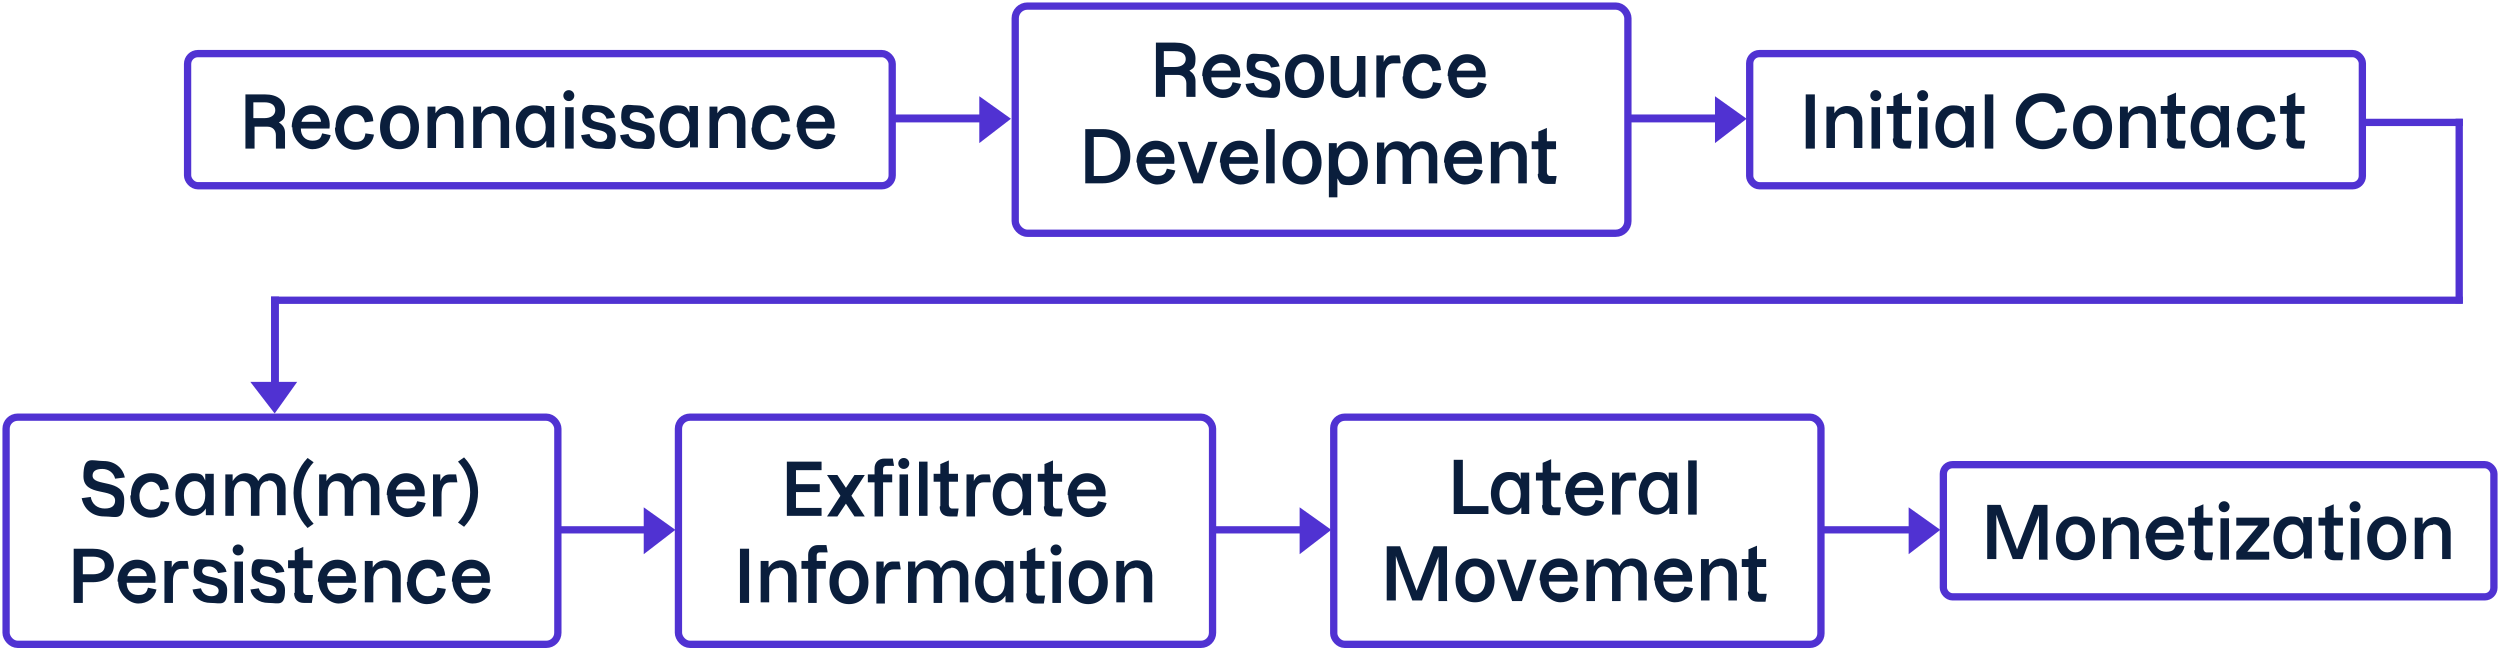 <?xml version="1.0" encoding="UTF-8"?>
<svg xmlns="http://www.w3.org/2000/svg" version="1.1" viewBox="0 0 410.5 106.8">
  <defs>
    <style>
      .cls-1 {
        fill: #0a1e3c;
      }

      .cls-2 {
        fill: none;
        stroke: #5032d2;
        stroke-miterlimit: 10;
        stroke-width: 1.2px;
      }

      .cls-3 {
        fill: #5032d2;
      }
    </style>
  </defs>
  <!-- Generator: Adobe Illustrator 28.7.1, SVG Export Plug-In . SVG Version: 1.2.0 Build 142)  -->
  <g>
    <g id="Layer_1">
      <g>
        <g>
          <path class="cls-1" d="M40.1,15.5h3.4c2.1,0,3.3,1,3.3,2.6s-.4,1.6-1,2c.6.4,1,.9,1,1.7v2.6h-1.5v-2.2c0-.8-.5-1.4-1.4-1.4h-2.1v3.6h-1.5v-8.9ZM45.2,18.1c0-.8-.6-1.3-1.8-1.3h-1.8v2.6h1.8c1.1,0,1.8-.5,1.8-1.3Z"/>
          <path class="cls-1" d="M47.9,20.9c0-2,1.3-3.6,3.2-3.6s3.3,1.6,3,3.8h-4.7c0,1.2.7,2,1.9,2s1.4-.5,1.6-1.2l1.4.3c-.3,1.4-1.5,2.3-3,2.3s-3.3-1.6-3.3-3.6ZM52.7,20c0-.8-.7-1.3-1.5-1.3s-1.5.5-1.7,1.3h3.2Z"/>
          <path class="cls-1" d="M55.1,20.9c0-2.2,1.3-3.6,3.3-3.6s2.8,1.1,2.9,2.6l-1.4.2c-.1-.8-.7-1.4-1.5-1.4s-1.9.9-1.9,2.3.7,2.3,1.9,2.3,1.5-.6,1.6-1.4l1.4.2c-.2,1.5-1.4,2.5-3.1,2.5s-3.3-1.4-3.3-3.6Z"/>
          <path class="cls-1" d="M62.4,20.9c0-2.2,1.3-3.6,3.2-3.6s3.2,1.4,3.2,3.6-1.3,3.6-3.2,3.6-3.2-1.4-3.2-3.6ZM67.4,20.9c0-1.4-.7-2.3-1.7-2.3s-1.7.9-1.7,2.3.7,2.3,1.7,2.3,1.7-.9,1.7-2.3Z"/>
          <path class="cls-1" d="M73.1,18.7c-.9,0-1.4.7-1.5,1.5v4.1h-1.4v-6.8h1.3v1.1c.5-.8,1.2-1.2,2.1-1.2,1.5,0,2.5,1,2.5,2.5v4.4h-1.4v-4.2c0-.9-.6-1.5-1.4-1.5Z"/>
          <path class="cls-1" d="M80.6,18.7c-.9,0-1.4.7-1.5,1.5v4.1h-1.4v-6.8h1.3v1.1c.5-.8,1.2-1.2,2.1-1.2,1.5,0,2.5,1,2.5,2.5v4.4h-1.4v-4.2c0-.9-.6-1.5-1.4-1.5Z"/>
          <path class="cls-1" d="M84.7,20.9c0-2.2,1.2-3.6,2.9-3.6s1.6.5,2,1.2v-1.1h1.4v6.8h-1.3v-1.1c-.5.8-1.3,1.2-2.1,1.2-1.7,0-2.9-1.4-2.9-3.6ZM89.6,20.9c0-1.4-.7-2.3-1.7-2.3s-1.8.9-1.8,2.3.7,2.3,1.8,2.3,1.7-.9,1.7-2.3Z"/>
          <path class="cls-1" d="M92.5,15.7c0-.5.4-.9.9-.9s.9.4.9.9-.4.9-.9.9-.9-.4-.9-.9ZM94.2,24.4h-1.4v-6.8h1.4v6.8Z"/>
          <path class="cls-1" d="M95.4,22.2l1.4-.2c.2.8.9,1.3,1.7,1.3s1.2-.4,1.2-.9c0-1.7-4.1-.4-4.1-3.1s1.1-2,2.6-2,2.6.9,2.8,2l-1.4.2c-.2-.7-.8-1.1-1.5-1.1s-1.1.3-1.1.8c0,1.5,4.1.3,4.1,3.1s-1.1,2.1-2.7,2.1-2.8-.9-3-2.3Z"/>
          <path class="cls-1" d="M101.8,22.2l1.4-.2c.2.8.9,1.3,1.7,1.3s1.2-.4,1.2-.9c0-1.7-4.1-.4-4.1-3.1s1.1-2,2.6-2,2.6.9,2.8,2l-1.4.2c-.2-.7-.8-1.1-1.5-1.1s-1.1.3-1.1.8c0,1.5,4.1.3,4.1,3.1s-1.1,2.1-2.7,2.1-2.8-.9-3-2.3Z"/>
          <path class="cls-1" d="M108.3,20.9c0-2.2,1.2-3.6,2.9-3.6s1.6.5,2,1.2v-1.1h1.4v6.8h-1.3v-1.1c-.5.8-1.3,1.2-2.1,1.2-1.7,0-2.9-1.4-2.9-3.6ZM113.2,20.9c0-1.4-.7-2.3-1.7-2.3s-1.8.9-1.8,2.3.7,2.3,1.8,2.3,1.7-.9,1.7-2.3Z"/>
          <path class="cls-1" d="M119.4,18.7c-.9,0-1.4.7-1.5,1.5v4.1h-1.4v-6.8h1.3v1.1c.5-.8,1.2-1.2,2.1-1.2,1.5,0,2.5,1,2.5,2.5v4.4h-1.4v-4.2c0-.9-.6-1.5-1.4-1.5Z"/>
          <path class="cls-1" d="M123.5,20.9c0-2.2,1.3-3.6,3.3-3.6s2.8,1.1,2.9,2.6l-1.4.2c-.1-.8-.7-1.4-1.5-1.4s-1.9.9-1.9,2.3.7,2.3,1.9,2.3,1.5-.6,1.6-1.4l1.4.2c-.2,1.5-1.4,2.5-3.1,2.5s-3.3-1.4-3.3-3.6Z"/>
          <path class="cls-1" d="M130.8,20.9c0-2,1.3-3.6,3.2-3.6s3.3,1.6,3,3.8h-4.7c0,1.2.7,2,1.9,2s1.4-.5,1.6-1.2l1.4.3c-.3,1.4-1.5,2.3-3,2.3s-3.3-1.6-3.3-3.6ZM135.5,20c0-.8-.7-1.3-1.5-1.3s-1.5.5-1.7,1.3h3.2Z"/>
        </g>
        <rect class="cls-2" x="30.8" y="8.8" width="115.7" height="21.7" rx="1.7" ry="1.7"/>
        <g>
          <path class="cls-1" d="M336.3,91.9h-1.5v-7.3l-.5,1.4-2.2,5.8h-1.6l-2.2-5.8-.5-1.5v7.3h-1.5v-8.9h2.2l2.7,7.3,2.8-7.3h2.2v8.9Z"/>
          <path class="cls-1" d="M337.6,88.4c0-2.2,1.3-3.6,3.2-3.6s3.2,1.4,3.2,3.6-1.3,3.6-3.2,3.6-3.2-1.4-3.2-3.6ZM342.5,88.4c0-1.4-.7-2.3-1.7-2.3s-1.7.9-1.7,2.3.7,2.3,1.7,2.3,1.7-.9,1.7-2.3Z"/>
          <path class="cls-1" d="M348.2,86.2c-.9,0-1.4.7-1.5,1.5v4.1h-1.4v-6.8h1.3v1.1c.5-.8,1.2-1.2,2.1-1.2,1.5,0,2.5,1,2.5,2.5v4.4h-1.4v-4.2c0-.9-.6-1.5-1.4-1.5Z"/>
          <path class="cls-1" d="M352.3,88.4c0-2,1.3-3.6,3.2-3.6s3.3,1.6,3,3.8h-4.7c0,1.2.7,2,1.9,2s1.4-.5,1.6-1.2l1.4.3c-.3,1.4-1.5,2.3-3,2.3s-3.3-1.6-3.3-3.6ZM357.1,87.5c0-.8-.7-1.3-1.5-1.3s-1.5.5-1.7,1.3h3.2Z"/>
          <path class="cls-1" d="M360.4,90.3v-4h-1.1v-1.3h1.1v-1.6l1.4-.6v2.2h1.5v1.3h-1.5v3.8c0,.3.2.6.5.6h1.1l-.2,1.3h-1.3c-1,0-1.6-.6-1.6-1.6Z"/>
          <path class="cls-1" d="M364.3,83.2c0-.5.4-.9.9-.9s.9.4.9.9-.4.9-.9.9-.9-.4-.9-.9ZM366,91.9h-1.4v-6.8h1.4v6.8Z"/>
          <path class="cls-1" d="M372.6,86.3l-3.6,4.3h3.6v1.3h-5.4v-1.3l3.6-4.3h-3.6v-1.3h5.4v1.3Z"/>
          <path class="cls-1" d="M373.3,88.4c0-2.2,1.2-3.6,2.9-3.6s1.6.5,2,1.2v-1.1h1.4v6.8h-1.3v-1.1c-.5.8-1.3,1.2-2.1,1.2-1.7,0-2.9-1.4-2.9-3.6ZM378.2,88.4c0-1.4-.7-2.3-1.7-2.3s-1.8.9-1.8,2.3.7,2.3,1.8,2.3,1.7-.9,1.7-2.3Z"/>
          <path class="cls-1" d="M381.8,90.3v-4h-1.1v-1.3h1.1v-1.6l1.4-.6v2.2h1.5v1.3h-1.5v3.8c0,.3.2.6.5.6h1.1l-.2,1.3h-1.3c-1,0-1.6-.6-1.6-1.6Z"/>
          <path class="cls-1" d="M385.8,83.2c0-.5.4-.9.9-.9s.9.4.9.9-.4.9-.9.9-.9-.4-.9-.9ZM387.4,91.9h-1.4v-6.8h1.4v6.8Z"/>
          <path class="cls-1" d="M388.7,88.4c0-2.2,1.3-3.6,3.2-3.6s3.2,1.4,3.2,3.6-1.3,3.6-3.2,3.6-3.2-1.4-3.2-3.6ZM393.7,88.4c0-1.4-.7-2.3-1.7-2.3s-1.7.9-1.7,2.3.7,2.3,1.7,2.3,1.7-.9,1.7-2.3Z"/>
          <path class="cls-1" d="M399.4,86.2c-.9,0-1.4.7-1.5,1.5v4.1h-1.4v-6.8h1.3v1.1c.5-.8,1.2-1.2,2.1-1.2,1.5,0,2.5,1,2.5,2.5v4.4h-1.4v-4.2c0-.9-.6-1.5-1.4-1.5Z"/>
        </g>
        <rect class="cls-2" x="319.1" y="76.3" width="90.4" height="21.7" rx="1.5" ry="1.5"/>
        <g>
          <path class="cls-1" d="M189.6,7h3.4c2.1,0,3.3,1,3.3,2.6s-.4,1.6-1,2c.6.4,1,.9,1,1.7v2.6h-1.5v-2.2c0-.8-.5-1.4-1.4-1.4h-2.1v3.6h-1.5V7ZM194.7,9.7c0-.8-.6-1.3-1.8-1.3h-1.8v2.6h1.8c1.1,0,1.8-.5,1.8-1.3Z"/>
          <path class="cls-1" d="M197.4,12.5c0-2,1.3-3.6,3.2-3.6s3.3,1.6,3,3.8h-4.7c0,1.2.7,2,1.9,2s1.4-.5,1.6-1.2l1.4.3c-.3,1.4-1.5,2.3-3,2.3s-3.3-1.6-3.3-3.6ZM202.1,11.6c0-.8-.7-1.3-1.5-1.3s-1.5.5-1.7,1.3h3.2Z"/>
          <path class="cls-1" d="M204.5,13.8l1.4-.2c.2.8.9,1.3,1.7,1.3s1.2-.4,1.2-.9c0-1.7-4.1-.4-4.1-3.1s1.1-2,2.6-2,2.6.9,2.8,2l-1.4.2c-.2-.7-.8-1.1-1.5-1.1s-1.1.3-1.1.8c0,1.5,4.1.3,4.1,3.1s-1.1,2.1-2.7,2.1-2.8-.9-3-2.3Z"/>
          <path class="cls-1" d="M211,12.5c0-2.2,1.3-3.6,3.2-3.6s3.2,1.4,3.2,3.6-1.3,3.6-3.2,3.6-3.2-1.4-3.2-3.6ZM215.9,12.5c0-1.4-.7-2.3-1.7-2.3s-1.7.9-1.7,2.3.7,2.3,1.7,2.3,1.7-.9,1.7-2.3Z"/>
          <path class="cls-1" d="M224.3,15.9h-1.2v-1.1c-.5.8-1.2,1.3-2.1,1.3-1.5,0-2.5-1-2.5-2.5v-4.4h1.4v4.2c0,.9.6,1.5,1.4,1.5s1.5-.8,1.5-1.8v-3.9h1.4v6.8Z"/>
          <path class="cls-1" d="M226,9.1h1.2v1.1c.3-.7.8-1.1,1.5-1.1h1.1l.2,1.3h-1.2c-1,0-1.4.8-1.4,2v3.6h-1.4v-6.8Z"/>
          <path class="cls-1" d="M230.4,12.5c0-2.2,1.3-3.6,3.3-3.6s2.8,1.1,2.9,2.6l-1.4.2c-.1-.8-.7-1.4-1.5-1.4s-1.9.9-1.9,2.3.7,2.3,1.9,2.3,1.5-.6,1.6-1.4l1.4.2c-.2,1.5-1.4,2.5-3.1,2.5s-3.3-1.4-3.3-3.6Z"/>
          <path class="cls-1" d="M237.7,12.5c0-2,1.3-3.6,3.2-3.6s3.3,1.6,3,3.8h-4.7c0,1.2.7,2,1.9,2s1.4-.5,1.6-1.2l1.4.3c-.3,1.4-1.5,2.3-3,2.3s-3.3-1.6-3.3-3.6ZM242.4,11.6c0-.8-.7-1.3-1.5-1.3s-1.5.5-1.7,1.3h3.2Z"/>
          <path class="cls-1" d="M185.6,25.7c0,2.5-1.8,4.4-4.5,4.4h-2.9v-8.9h2.9c2.8,0,4.5,1.9,4.5,4.4ZM179.6,22.5v6.4h1.4c1.9,0,3-1.2,3-3.2s-1.1-3.2-3-3.2h-1.4Z"/>
          <path class="cls-1" d="M186.6,26.7c0-2,1.3-3.6,3.2-3.6s3.3,1.6,3,3.8h-4.7c0,1.2.7,2,1.9,2s1.4-.5,1.6-1.2l1.4.3c-.3,1.4-1.5,2.3-3,2.3s-3.3-1.6-3.3-3.6ZM191.3,25.8c0-.8-.7-1.3-1.5-1.3s-1.5.5-1.7,1.3h3.2Z"/>
          <path class="cls-1" d="M193.4,23.3h1.5l1.8,5.2,1.7-5.2h1.5l-2.4,6.8h-1.6l-2.5-6.8Z"/>
          <path class="cls-1" d="M200.3,26.7c0-2,1.3-3.6,3.2-3.6s3.3,1.6,3,3.8h-4.7c0,1.2.7,2,1.9,2s1.4-.5,1.6-1.2l1.4.3c-.3,1.4-1.5,2.3-3,2.3s-3.3-1.6-3.3-3.6ZM205.1,25.8c0-.8-.7-1.3-1.5-1.3s-1.5.5-1.7,1.3h3.2Z"/>
          <path class="cls-1" d="M209.3,30.1h-1.4v-8.9h1.4v8.9Z"/>
          <path class="cls-1" d="M210.6,26.7c0-2.2,1.3-3.6,3.2-3.6s3.2,1.4,3.2,3.6-1.3,3.6-3.2,3.6-3.2-1.4-3.2-3.6ZM215.5,26.7c0-1.4-.7-2.3-1.7-2.3s-1.7.9-1.7,2.3.7,2.3,1.7,2.3,1.7-.9,1.7-2.3Z"/>
          <path class="cls-1" d="M219.5,23.3v1.1c.5-.8,1.3-1.2,2.1-1.2,1.7,0,3,1.4,3,3.6s-1.2,3.6-3,3.6-1.5-.4-2-1.1v3.1h-1.4v-8.9h1.3ZM223.2,26.7c0-1.4-.7-2.3-1.8-2.3s-1.7.9-1.7,2.3.7,2.3,1.7,2.3,1.8-.9,1.8-2.3Z"/>
          <path class="cls-1" d="M233.1,24.5c-.9,0-1.4.8-1.4,1.8v3.9h-1.4v-4.2c0-.9-.5-1.5-1.4-1.5s-1.4.8-1.4,1.8v3.9h-1.4v-6.8h1.2v1.1c.5-.8,1.2-1.3,2.1-1.3s1.8.5,2.1,1.3c.5-.9,1.2-1.3,2.1-1.3,1.4,0,2.4,1,2.4,2.5v4.4h-1.4v-4.2c0-.9-.5-1.5-1.4-1.5Z"/>
          <path class="cls-1" d="M237.1,26.7c0-2,1.3-3.6,3.2-3.6s3.3,1.6,3,3.8h-4.7c0,1.2.7,2,1.9,2s1.4-.5,1.6-1.2l1.4.3c-.3,1.4-1.5,2.3-3,2.3s-3.3-1.6-3.3-3.6ZM241.9,25.8c0-.8-.7-1.3-1.5-1.3s-1.5.5-1.7,1.3h3.2Z"/>
          <path class="cls-1" d="M247.7,24.5c-.9,0-1.4.7-1.5,1.5v4.1h-1.4v-6.8h1.3v1.1c.5-.8,1.2-1.2,2.1-1.2,1.5,0,2.5,1,2.5,2.5v4.4h-1.4v-4.2c0-.9-.6-1.5-1.4-1.5Z"/>
          <path class="cls-1" d="M252.6,28.5v-4h-1.1v-1.3h1.1v-1.6l1.4-.6v2.2h1.5v1.3h-1.5v3.8c0,.3.2.6.5.6h1.1l-.2,1.3h-1.3c-1,0-1.6-.6-1.6-1.6Z"/>
        </g>
        <rect class="cls-2" x="166.7" y="1" width="100.6" height="37.3" rx="2" ry="2"/>
        <g>
          <path class="cls-1" d="M13.4,81.8l1.5-.2c.2,1.2,1.1,1.9,2.3,1.9s1.7-.5,1.7-1.3c0-2.2-5.2-.5-5.2-4s1.4-2.5,3.3-2.5,3.2,1.2,3.5,2.7l-1.6.2c-.2-.9-1-1.6-2.1-1.6s-1.6.4-1.6,1.1c0,1.9,5.2.4,5.2,4s-1.3,2.7-3.3,2.7-3.4-1.3-3.7-3.1Z"/>
          <path class="cls-1" d="M21.5,81.3c0-2.2,1.3-3.6,3.3-3.6s2.8,1.1,2.9,2.6l-1.4.2c-.1-.8-.7-1.4-1.5-1.4s-1.9.9-1.9,2.3.7,2.3,1.9,2.3,1.5-.6,1.6-1.4l1.4.2c-.2,1.5-1.4,2.5-3.1,2.5s-3.3-1.4-3.3-3.6Z"/>
          <path class="cls-1" d="M28.8,81.3c0-2.2,1.2-3.6,2.9-3.6s1.6.5,2,1.2v-1.1h1.4v6.8h-1.3v-1.1c-.5.8-1.3,1.2-2.1,1.2-1.7,0-2.9-1.4-2.9-3.6ZM33.7,81.3c0-1.4-.7-2.3-1.7-2.3s-1.8.9-1.8,2.3.7,2.3,1.8,2.3,1.7-.9,1.7-2.3Z"/>
          <path class="cls-1" d="M44,79c-.9,0-1.4.8-1.4,1.8v3.9h-1.4v-4.2c0-.9-.5-1.5-1.4-1.5s-1.4.8-1.4,1.8v3.9h-1.4v-6.8h1.2v1.1c.5-.8,1.2-1.3,2.1-1.3s1.8.5,2.1,1.3c.5-.9,1.2-1.3,2.1-1.3,1.4,0,2.4,1,2.4,2.5v4.4h-1.4v-4.2c0-.9-.5-1.5-1.4-1.5Z"/>
          <path class="cls-1" d="M48.2,80.9c0-2.1.8-4.1,2.3-5.7l1,.7c-1.3,1.4-2,3.2-2,5.1s.7,3.6,2,5l-1,.7c-1.5-1.6-2.3-3.6-2.3-5.7Z"/>
          <path class="cls-1" d="M59.4,79c-.9,0-1.4.8-1.4,1.8v3.9h-1.4v-4.2c0-.9-.5-1.5-1.4-1.5s-1.4.8-1.4,1.8v3.9h-1.4v-6.8h1.2v1.1c.5-.8,1.2-1.3,2.1-1.3s1.8.5,2.1,1.3c.5-.9,1.2-1.3,2.1-1.3,1.4,0,2.4,1,2.4,2.5v4.4h-1.4v-4.2c0-.9-.5-1.5-1.4-1.5Z"/>
          <path class="cls-1" d="M63.5,81.3c0-2,1.3-3.6,3.2-3.6s3.3,1.6,3,3.8h-4.7c0,1.2.7,2,1.9,2s1.4-.5,1.6-1.2l1.4.3c-.3,1.4-1.5,2.3-3,2.3s-3.3-1.6-3.3-3.6ZM68.2,80.4c0-.8-.7-1.3-1.5-1.3s-1.5.5-1.7,1.3h3.2Z"/>
          <path class="cls-1" d="M71.1,77.9h1.2v1.1c.3-.7.8-1.1,1.5-1.1h1.1l.2,1.3h-1.2c-1,0-1.4.8-1.4,2v3.6h-1.4v-6.8Z"/>
          <path class="cls-1" d="M77.2,80.9c0-1.9-.7-3.7-2-5.1l1-.7c1.5,1.6,2.3,3.6,2.3,5.7s-.8,4.1-2.3,5.7l-1-.7c1.3-1.4,2-3.1,2-5Z"/>
          <path class="cls-1" d="M18.7,92.8c0,1.7-1.3,2.8-3.5,2.8h-1.6v3.4h-1.5v-8.9h3.1c2.2,0,3.5,1,3.5,2.8ZM17.2,92.8c0-.9-.7-1.4-2-1.4h-1.6v2.9h1.6c1.3,0,2-.5,2-1.4Z"/>
          <path class="cls-1" d="M19.3,95.5c0-2,1.3-3.6,3.2-3.6s3.3,1.6,3,3.8h-4.7c0,1.2.7,2,1.9,2s1.4-.5,1.6-1.2l1.4.3c-.3,1.4-1.5,2.3-3,2.3s-3.3-1.6-3.3-3.6ZM24.1,94.6c0-.8-.7-1.3-1.5-1.3s-1.5.5-1.7,1.3h3.2Z"/>
          <path class="cls-1" d="M27,92.1h1.2v1.1c.3-.7.8-1.1,1.5-1.1h1.1l.2,1.3h-1.2c-1,0-1.4.8-1.4,2v3.6h-1.4v-6.8Z"/>
          <path class="cls-1" d="M31.6,96.8l1.4-.2c.2.8.9,1.3,1.7,1.3s1.2-.4,1.2-.9c0-1.7-4.1-.4-4.1-3.1s1.1-2,2.6-2,2.6.9,2.8,2l-1.4.2c-.2-.7-.8-1.1-1.5-1.1s-1.1.3-1.1.8c0,1.5,4.1.3,4.1,3.1s-1.1,2.1-2.7,2.1-2.8-.9-3-2.3Z"/>
          <path class="cls-1" d="M38.2,90.3c0-.5.4-.9.9-.9s.9.4.9.9-.4.9-.9.9-.9-.4-.9-.9ZM39.9,99h-1.4v-6.8h1.4v6.8Z"/>
          <path class="cls-1" d="M41.1,96.8l1.4-.2c.2.8.9,1.3,1.7,1.3s1.2-.4,1.2-.9c0-1.7-4.1-.4-4.1-3.1s1.1-2,2.6-2,2.6.9,2.8,2l-1.4.2c-.2-.7-.8-1.1-1.5-1.1s-1.1.3-1.1.8c0,1.5,4.1.3,4.1,3.1s-1.1,2.1-2.7,2.1-2.8-.9-3-2.3Z"/>
          <path class="cls-1" d="M48.4,97.3v-4h-1.1v-1.3h1.1v-1.6l1.4-.6v2.2h1.5v1.3h-1.5v3.8c0,.3.2.6.5.6h1.1l-.2,1.3h-1.3c-1,0-1.6-.6-1.6-1.6Z"/>
          <path class="cls-1" d="M52.2,95.5c0-2,1.3-3.6,3.2-3.6s3.3,1.6,3,3.8h-4.7c0,1.2.7,2,1.9,2s1.4-.5,1.6-1.2l1.4.3c-.3,1.4-1.5,2.3-3,2.3s-3.3-1.6-3.3-3.6ZM56.9,94.6c0-.8-.7-1.3-1.5-1.3s-1.5.5-1.7,1.3h3.2Z"/>
          <path class="cls-1" d="M62.8,93.3c-.9,0-1.4.7-1.5,1.5v4.1h-1.4v-6.8h1.3v1.1c.5-.8,1.2-1.2,2.1-1.2,1.5,0,2.5,1,2.5,2.5v4.4h-1.4v-4.2c0-.9-.6-1.5-1.4-1.5Z"/>
          <path class="cls-1" d="M66.9,95.5c0-2.2,1.3-3.6,3.3-3.6s2.8,1.1,2.9,2.6l-1.4.2c-.1-.8-.7-1.4-1.5-1.4s-1.9.9-1.9,2.3.7,2.3,1.9,2.3,1.5-.6,1.6-1.4l1.4.2c-.2,1.5-1.4,2.5-3.1,2.5s-3.3-1.4-3.3-3.6Z"/>
          <path class="cls-1" d="M74.2,95.5c0-2,1.3-3.6,3.2-3.6s3.3,1.6,3,3.8h-4.7c0,1.2.7,2,1.9,2s1.4-.5,1.6-1.2l1.4.3c-.3,1.4-1.5,2.3-3,2.3s-3.3-1.6-3.3-3.6ZM79,94.6c0-.8-.7-1.3-1.5-1.3s-1.5.5-1.7,1.3h3.2Z"/>
        </g>
        <rect class="cls-2" x="1" y="68.5" width="90.6" height="37.3" rx="1.9" ry="1.9"/>
        <g>
          <path class="cls-1" d="M134.9,77.2h-4.2v2.3h3.9v1.3h-3.9v2.6h4.2v1.3h-5.7v-8.9h5.7v1.3Z"/>
          <path class="cls-1" d="M138.9,82.7l-1.4,2.1h-1.7l2.2-3.4-2.2-3.4h1.7l1.4,2.1,1.4-2.1h1.7l-2.2,3.4,2.2,3.4h-1.7l-1.4-2.1Z"/>
          <path class="cls-1" d="M145.2,75.3h1.4l.2,1.2h-1.3c-.3,0-.5.2-.5.5v.9h1.5v1.3h-1.5v5.6h-1.4v-5.6h-1.1v-1.3h1.1v-1c0-1,.7-1.6,1.6-1.6Z"/>
          <path class="cls-1" d="M147.5,76.1c0-.5.4-.9.9-.9s.9.4.9.9-.4.9-.9.9-.9-.4-.9-.9ZM149.1,84.7h-1.4v-6.8h1.4v6.8Z"/>
          <path class="cls-1" d="M152.3,84.7h-1.4v-8.9h1.4v8.9Z"/>
          <path class="cls-1" d="M154.4,83.1v-4h-1.1v-1.3h1.1v-1.6l1.4-.6v2.2h1.5v1.3h-1.5v3.8c0,.3.2.6.5.6h1.1l-.2,1.3h-1.3c-1,0-1.6-.6-1.6-1.6Z"/>
          <path class="cls-1" d="M158.7,77.9h1.2v1.1c.3-.7.8-1.1,1.5-1.1h1.1l.2,1.3h-1.2c-1,0-1.4.8-1.4,2v3.6h-1.4v-6.8Z"/>
          <path class="cls-1" d="M163,81.3c0-2.2,1.2-3.6,2.9-3.6s1.6.5,2,1.2v-1.1h1.4v6.8h-1.3v-1.1c-.5.8-1.3,1.2-2.1,1.2-1.7,0-2.9-1.4-2.9-3.6ZM167.9,81.3c0-1.4-.7-2.3-1.7-2.3s-1.8.9-1.8,2.3.7,2.3,1.8,2.3,1.7-.9,1.7-2.3Z"/>
          <path class="cls-1" d="M171.5,83.1v-4h-1.1v-1.3h1.1v-1.6l1.4-.6v2.2h1.5v1.3h-1.5v3.8c0,.3.2.6.5.6h1.1l-.2,1.3h-1.3c-1,0-1.6-.6-1.6-1.6Z"/>
          <path class="cls-1" d="M175.3,81.3c0-2,1.3-3.6,3.2-3.6s3.3,1.6,3,3.8h-4.7c0,1.2.7,2,1.9,2s1.4-.5,1.6-1.2l1.4.3c-.3,1.4-1.5,2.3-3,2.3s-3.3-1.6-3.3-3.6ZM180,80.4c0-.8-.7-1.3-1.5-1.3s-1.5.5-1.7,1.3h3.2Z"/>
          <path class="cls-1" d="M123,99h-1.5v-8.9h1.5v8.9Z"/>
          <path class="cls-1" d="M127.8,93.3c-.9,0-1.4.7-1.5,1.5v4.1h-1.4v-6.8h1.3v1.1c.5-.8,1.2-1.2,2.1-1.2,1.5,0,2.5,1,2.5,2.5v4.4h-1.4v-4.2c0-.9-.6-1.5-1.4-1.5Z"/>
          <path class="cls-1" d="M134.3,89.5h1.4l.2,1.2h-1.3c-.3,0-.5.2-.5.5v.9h1.5v1.3h-1.5v5.6h-1.4v-5.6h-1.1v-1.3h1.1v-1c0-1,.7-1.6,1.6-1.6Z"/>
          <path class="cls-1" d="M136.2,95.6c0-2.2,1.3-3.6,3.2-3.6s3.2,1.4,3.2,3.6-1.3,3.6-3.2,3.6-3.2-1.4-3.2-3.6ZM141.1,95.6c0-1.4-.7-2.3-1.7-2.3s-1.7.9-1.7,2.3.7,2.3,1.7,2.3,1.7-.9,1.7-2.3Z"/>
          <path class="cls-1" d="M143.9,92.2h1.2v1.1c.3-.7.8-1.1,1.5-1.1h1.1l.2,1.3h-1.2c-1,0-1.4.8-1.4,2v3.6h-1.4v-6.8Z"/>
          <path class="cls-1" d="M156.1,93.3c-.9,0-1.4.8-1.4,1.8v3.9h-1.4v-4.2c0-.9-.5-1.5-1.4-1.5s-1.4.8-1.4,1.8v3.9h-1.4v-6.8h1.2v1.1c.5-.8,1.2-1.3,2.1-1.3s1.8.5,2.1,1.3c.5-.9,1.2-1.3,2.1-1.3,1.4,0,2.4,1,2.4,2.5v4.4h-1.4v-4.2c0-.9-.5-1.5-1.4-1.5Z"/>
          <path class="cls-1" d="M160.1,95.6c0-2.2,1.2-3.6,2.9-3.6s1.6.5,2,1.2v-1.1h1.4v6.8h-1.3v-1.1c-.5.8-1.3,1.2-2.1,1.2-1.7,0-2.9-1.4-2.9-3.6ZM165,95.6c0-1.4-.7-2.3-1.7-2.3s-1.8.9-1.8,2.3.7,2.3,1.8,2.3,1.7-.9,1.7-2.3Z"/>
          <path class="cls-1" d="M168.6,97.4v-4h-1.1v-1.3h1.1v-1.6l1.4-.6v2.2h1.5v1.3h-1.5v3.8c0,.3.2.6.5.6h1.1l-.2,1.3h-1.3c-1,0-1.6-.6-1.6-1.6Z"/>
          <path class="cls-1" d="M172.5,90.3c0-.5.4-.9.9-.9s.9.4.9.9-.4.9-.9.9-.9-.4-.9-.9ZM174.2,99h-1.4v-6.8h1.4v6.8Z"/>
          <path class="cls-1" d="M175.5,95.6c0-2.2,1.3-3.6,3.2-3.6s3.2,1.4,3.2,3.6-1.3,3.6-3.2,3.6-3.2-1.4-3.2-3.6ZM180.4,95.6c0-1.4-.7-2.3-1.7-2.3s-1.7.9-1.7,2.3.7,2.3,1.7,2.3,1.7-.9,1.7-2.3Z"/>
          <path class="cls-1" d="M186.2,93.3c-.9,0-1.4.7-1.5,1.5v4.1h-1.4v-6.8h1.3v1.1c.5-.8,1.2-1.2,2.1-1.2,1.5,0,2.5,1,2.5,2.5v4.4h-1.4v-4.2c0-.9-.6-1.5-1.4-1.5Z"/>
        </g>
        <rect class="cls-2" x="111.4" y="68.5" width="87.7" height="37.3" rx="1.9" ry="1.9"/>
        <g>
          <path class="cls-1" d="M240.2,83.1h4.2v1.3h-5.7v-8.9h1.5v7.5Z"/>
          <path class="cls-1" d="M244.8,81.1c0-2.2,1.2-3.6,2.9-3.6s1.6.5,2,1.2v-1.1h1.4v6.8h-1.3v-1.1c-.5.8-1.3,1.2-2.1,1.2-1.7,0-2.9-1.4-2.9-3.6ZM249.7,81.1c0-1.4-.7-2.3-1.7-2.3s-1.8.9-1.8,2.3.7,2.3,1.8,2.3,1.7-.9,1.7-2.3Z"/>
          <path class="cls-1" d="M253.3,82.9v-4h-1.1v-1.3h1.1v-1.6l1.4-.6v2.2h1.5v1.3h-1.5v3.8c0,.3.2.6.5.6h1.1l-.2,1.3h-1.3c-1,0-1.6-.6-1.6-1.6Z"/>
          <path class="cls-1" d="M257,81.1c0-2,1.3-3.6,3.2-3.6s3.3,1.6,3,3.8h-4.7c0,1.2.7,2,1.9,2s1.4-.5,1.6-1.2l1.4.3c-.3,1.4-1.5,2.3-3,2.3s-3.3-1.6-3.3-3.6ZM261.8,80.1c0-.8-.7-1.3-1.5-1.3s-1.5.5-1.7,1.3h3.2Z"/>
          <path class="cls-1" d="M264.7,77.6h1.2v1.1c.3-.7.8-1.1,1.5-1.1h1.1l.2,1.3h-1.2c-1,0-1.4.8-1.4,2v3.6h-1.4v-6.8Z"/>
          <path class="cls-1" d="M269.1,81.1c0-2.2,1.2-3.6,2.9-3.6s1.6.5,2,1.2v-1.1h1.4v6.8h-1.3v-1.1c-.5.8-1.3,1.2-2.1,1.2-1.7,0-2.9-1.4-2.9-3.6ZM274,81.1c0-1.4-.7-2.3-1.7-2.3s-1.8.9-1.8,2.3.7,2.3,1.8,2.3,1.7-.9,1.7-2.3Z"/>
          <path class="cls-1" d="M278.6,84.5h-1.4v-8.9h1.4v8.9Z"/>
          <path class="cls-1" d="M237.7,98.7h-1.5v-7.3l-.5,1.4-2.2,5.8h-1.6l-2.2-5.8-.5-1.5v7.3h-1.5v-8.9h2.2l2.7,7.3,2.8-7.3h2.2v8.9Z"/>
          <path class="cls-1" d="M239,95.3c0-2.2,1.3-3.6,3.2-3.6s3.2,1.4,3.2,3.6-1.3,3.6-3.2,3.6-3.2-1.4-3.2-3.6ZM243.9,95.3c0-1.4-.7-2.3-1.7-2.3s-1.7.9-1.7,2.3.7,2.3,1.7,2.3,1.7-.9,1.7-2.3Z"/>
          <path class="cls-1" d="M245.8,91.9h1.5l1.8,5.2,1.7-5.2h1.5l-2.4,6.8h-1.6l-2.5-6.8Z"/>
          <path class="cls-1" d="M252.8,95.3c0-2,1.3-3.6,3.2-3.6s3.3,1.6,3,3.8h-4.7c0,1.2.7,2,1.9,2s1.4-.5,1.6-1.2l1.4.3c-.3,1.4-1.5,2.3-3,2.3s-3.3-1.6-3.3-3.6ZM257.5,94.4c0-.8-.7-1.3-1.5-1.3s-1.5.5-1.7,1.3h3.2Z"/>
          <path class="cls-1" d="M267.5,93c-.9,0-1.4.8-1.4,1.8v3.9h-1.4v-4.2c0-.9-.5-1.5-1.4-1.5s-1.4.8-1.4,1.8v3.9h-1.4v-6.8h1.2v1.1c.5-.8,1.2-1.3,2.1-1.3s1.8.5,2.1,1.3c.5-.9,1.2-1.3,2.1-1.3,1.4,0,2.4,1,2.4,2.5v4.4h-1.4v-4.2c0-.9-.5-1.5-1.4-1.5Z"/>
          <path class="cls-1" d="M271.6,95.3c0-2,1.3-3.6,3.2-3.6s3.3,1.6,3,3.8h-4.7c0,1.2.7,2,1.9,2s1.4-.5,1.6-1.2l1.4.3c-.3,1.4-1.5,2.3-3,2.3s-3.3-1.6-3.3-3.6ZM276.3,94.4c0-.8-.7-1.3-1.5-1.3s-1.5.5-1.7,1.3h3.2Z"/>
          <path class="cls-1" d="M282.2,93c-.9,0-1.4.7-1.5,1.5v4.1h-1.4v-6.8h1.3v1.1c.5-.8,1.2-1.2,2.1-1.2,1.5,0,2.5,1,2.5,2.5v4.4h-1.4v-4.2c0-.9-.6-1.5-1.4-1.5Z"/>
          <path class="cls-1" d="M287.1,97.1v-4h-1.1v-1.3h1.1v-1.6l1.4-.6v2.2h1.5v1.3h-1.5v3.8c0,.3.2.6.5.6h1.1l-.2,1.3h-1.3c-1,0-1.6-.6-1.6-1.6Z"/>
        </g>
        <rect class="cls-2" x="219" y="68.5" width="80" height="37.3" rx="1.8" ry="1.8"/>
        <g>
          <path class="cls-1" d="M298,24.4h-1.5v-8.9h1.5v8.9Z"/>
          <path class="cls-1" d="M302.8,18.7c-.9,0-1.4.7-1.5,1.5v4.1h-1.4v-6.8h1.3v1.1c.5-.8,1.2-1.2,2.1-1.2,1.5,0,2.5,1,2.5,2.5v4.4h-1.4v-4.2c0-.9-.6-1.5-1.4-1.5Z"/>
          <path class="cls-1" d="M307.1,15.7c0-.5.4-.9.9-.9s.9.4.9.9-.4.9-.9.9-.9-.4-.9-.9ZM308.7,24.4h-1.4v-6.8h1.4v6.8Z"/>
          <path class="cls-1" d="M310.9,22.7v-4h-1.1v-1.3h1.1v-1.6l1.4-.6v2.2h1.5v1.3h-1.5v3.8c0,.3.2.6.5.6h1.1l-.2,1.3h-1.3c-1,0-1.6-.6-1.6-1.6Z"/>
          <path class="cls-1" d="M314.8,15.7c0-.5.4-.9.9-.9s.9.4.9.9-.4.9-.9.9-.9-.4-.9-.9ZM316.5,24.4h-1.4v-6.8h1.4v6.8Z"/>
          <path class="cls-1" d="M317.8,20.9c0-2.2,1.2-3.6,2.9-3.6s1.6.5,2,1.2v-1.1h1.4v6.8h-1.3v-1.1c-.5.8-1.3,1.2-2.1,1.2-1.7,0-2.9-1.4-2.9-3.6ZM322.7,20.9c0-1.4-.7-2.3-1.7-2.3s-1.8.9-1.8,2.3.7,2.3,1.8,2.3,1.7-.9,1.7-2.3Z"/>
          <path class="cls-1" d="M327.3,24.4h-1.4v-8.9h1.4v8.9Z"/>
          <path class="cls-1" d="M339.1,18.3l-1.5.3c-.2-1.1-1.1-1.9-2.3-1.9s-2.8,1.3-2.8,3.2,1.2,3.2,2.9,3.2,2.2-.8,2.5-2h1.5c-.3,2.1-2,3.4-4,3.4s-4.4-1.9-4.4-4.6,1.8-4.6,4.4-4.6,3.4,1.2,3.7,3Z"/>
          <path class="cls-1" d="M340.4,20.9c0-2.2,1.3-3.6,3.2-3.6s3.2,1.4,3.2,3.6-1.3,3.6-3.2,3.6-3.2-1.4-3.2-3.6ZM345.3,20.9c0-1.4-.7-2.3-1.7-2.3s-1.7.9-1.7,2.3.7,2.3,1.7,2.3,1.7-.9,1.7-2.3Z"/>
          <path class="cls-1" d="M351,18.7c-.9,0-1.4.7-1.5,1.5v4.1h-1.4v-6.8h1.3v1.1c.5-.8,1.2-1.2,2.1-1.2,1.5,0,2.5,1,2.5,2.5v4.4h-1.4v-4.2c0-.9-.6-1.5-1.4-1.5Z"/>
          <path class="cls-1" d="M355.9,22.7v-4h-1.1v-1.3h1.1v-1.6l1.4-.6v2.2h1.5v1.3h-1.5v3.8c0,.3.2.6.5.6h1.1l-.2,1.3h-1.3c-1,0-1.6-.6-1.6-1.6Z"/>
          <path class="cls-1" d="M359.7,20.9c0-2.2,1.2-3.6,2.9-3.6s1.6.5,2,1.2v-1.1h1.4v6.8h-1.3v-1.1c-.5.8-1.3,1.2-2.1,1.2-1.7,0-2.9-1.4-2.9-3.6ZM364.6,20.9c0-1.4-.7-2.3-1.7-2.3s-1.8.9-1.8,2.3.7,2.3,1.8,2.3,1.7-.9,1.7-2.3Z"/>
          <path class="cls-1" d="M367.4,20.9c0-2.2,1.3-3.6,3.3-3.6s2.8,1.1,2.9,2.6l-1.4.2c-.1-.8-.7-1.4-1.5-1.4s-1.9.9-1.9,2.3.7,2.3,1.9,2.3,1.5-.6,1.6-1.4l1.4.2c-.2,1.5-1.4,2.5-3.1,2.5s-3.3-1.4-3.3-3.6Z"/>
          <path class="cls-1" d="M375.5,22.7v-4h-1.1v-1.3h1.1v-1.6l1.4-.6v2.2h1.5v1.3h-1.5v3.8c0,.3.2.6.5.6h1.1l-.2,1.3h-1.3c-1,0-1.6-.6-1.6-1.6Z"/>
        </g>
        <rect class="cls-2" x="287.3" y="8.8" width="100.6" height="21.7" rx="1.6" ry="1.6"/>
        <polygon class="cls-3" points="110.9 87 105.7 83.3 105.7 86.4 101.1 86.4 95.2 86.4 91.7 86.4 91.7 87.6 95.2 87.6 101.1 87.6 105.7 87.6 105.7 91 110.9 87"/>
        <polygon class="cls-3" points="218.6 87 213.4 83.3 213.4 86.4 208.8 86.4 202.8 86.4 199.4 86.4 199.4 87.6 202.8 87.6 208.8 87.6 213.4 87.6 213.4 91 218.6 87"/>
        <polygon class="cls-3" points="166 19.5 160.8 15.8 160.8 18.8 156.2 18.8 150.2 18.8 146.8 18.8 146.8 20.1 150.2 20.1 156.2 20.1 160.8 20.1 160.8 23.5 166 19.5"/>
        <polygon class="cls-3" points="286.8 19.5 281.6 15.8 281.6 18.8 277 18.8 271.1 18.8 267.6 18.8 267.6 20.1 271.1 20.1 277 20.1 281.6 20.1 281.6 23.5 286.8 19.5"/>
        <polygon class="cls-3" points="318.6 87 313.4 83.3 313.4 86.4 308.8 86.4 302.8 86.4 299.4 86.4 299.4 87.6 302.8 87.6 308.8 87.6 313.4 87.6 313.4 91 318.6 87"/>
        <g>
          <polygon class="cls-3" points="45.1 67.9 48.8 62.7 45.8 62.7 45.8 58.1 45.8 52.1 45.8 48.7 44.5 48.7 44.5 52.1 44.5 58.1 44.5 62.7 41.1 62.7 45.1 67.9"/>
          <polygon class="cls-3" points="303.7 48.7 139.4 48.7 44.5 48.7 44.5 49.9 139.4 49.9 303.7 49.9 404.4 49.9 404.4 48.7 303.7 48.7"/>
        </g>
        <polygon class="cls-3" points="403.2 27.5 403.2 41.6 403.2 49.8 404.4 49.8 404.4 41.6 404.4 27.5 404.4 19.5 403.2 19.5 403.2 27.5"/>
        <polygon class="cls-3" points="392.3 20.7 400 20.7 404.4 20.7 404.4 19.5 400 19.5 392.3 19.5 387.9 19.5 387.9 20.7 392.3 20.7"/>
      </g>
    </g>
  </g>
</svg>